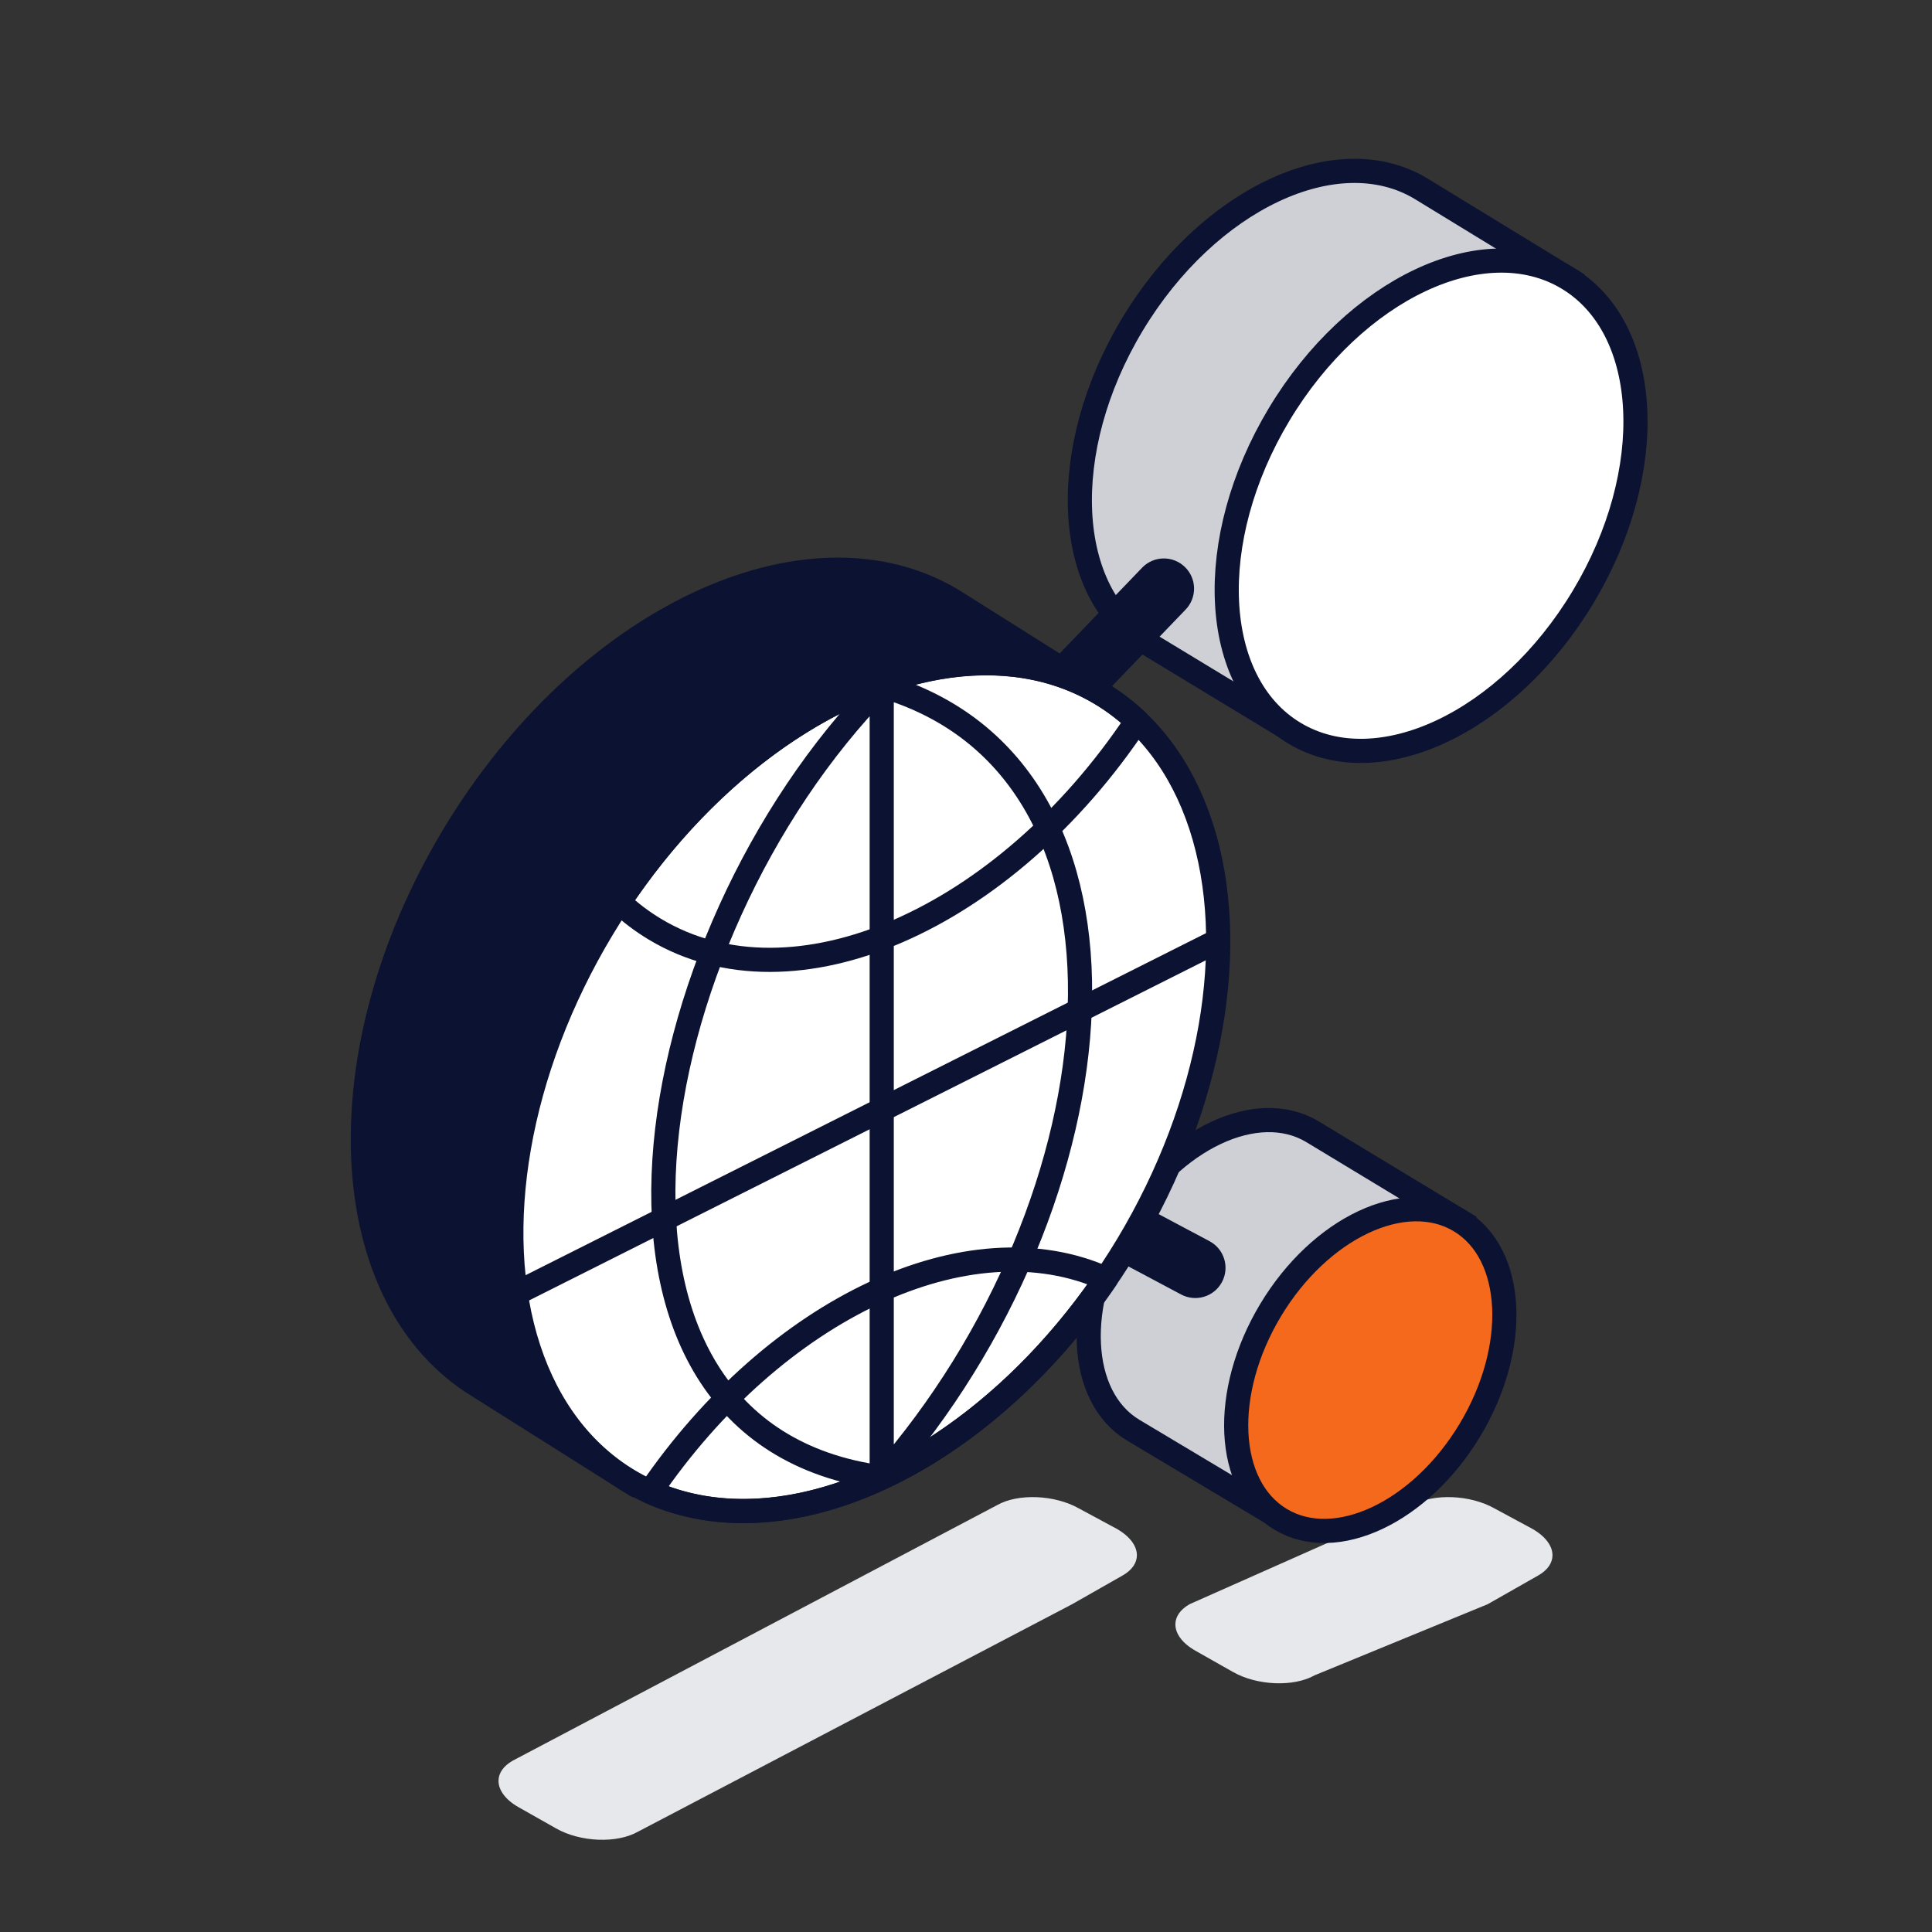 <svg width="64" height="64" viewBox="0 0 64 64" fill="none" xmlns="http://www.w3.org/2000/svg">
<rect x="0" y="0" width="64" height="64" fill="#333333" stroke="none"/>
<path d="M38.936 53.809C38.936 54.114 39.161 54.433 39.6 54.682L40.84 55.384C41.644 55.842 42.858 55.888 43.552 55.495L49.282 53.141L50.958 52.188C51.272 52.009 51.428 51.77 51.428 51.519C51.428 51.216 51.203 50.897 50.763 50.646L49.508 49.969C48.706 49.515 47.49 49.465 46.795 49.86L39.406 53.141C39.092 53.321 38.936 53.558 38.936 53.809Z" fill="#E7E8EB"/>
<path d="M37.204 40.447C35.563 43.177 35.712 46.278 37.536 47.374L42.353 50.255L48.368 40.447L43.476 37.489C41.652 36.393 38.844 37.717 37.204 40.447Z" fill="#CED0D6" stroke="#0C1231" stroke-width="0.8" stroke-miterlimit="10" stroke-linecap="round"/>
<path d="M39.127 42.882C39.615 43.141 40.221 42.956 40.48 42.468C40.739 41.981 40.554 41.375 40.067 41.116L39.127 42.882ZM40.067 41.116L36.201 39.06L35.262 40.825L39.127 42.882L40.067 41.116Z" fill="#0C1231"/>
<ellipse cx="45.392" cy="45.386" rx="3.853" ry="5.767" transform="rotate(31 45.392 45.386)" fill="#F5691C" stroke="#0C1231" stroke-width="0.8" stroke-linecap="round" stroke-linejoin="round"/>
<path d="M16.514 58.993C16.514 59.298 16.739 59.617 17.178 59.866L18.418 60.567C19.222 61.026 20.436 61.072 21.13 60.679L35.516 53.141L37.191 52.188C37.505 52.009 37.661 51.77 37.661 51.519C37.661 51.216 37.436 50.897 36.997 50.646L35.741 49.969C34.939 49.515 33.724 49.465 33.029 49.86L16.984 58.325C16.67 58.504 16.514 58.742 16.514 58.993Z" fill="#E7E8EB"/>
<path d="M37.507 10.757C35.007 14.918 35.234 19.645 38.014 21.316L42.729 24.174L51.943 9.226L47.068 6.247C44.288 4.577 40.007 6.596 37.507 10.757Z" fill="#CED0D6" stroke="#0C1231" stroke-width="0.8" stroke-miterlimit="10" stroke-linecap="round"/>
<ellipse cx="47.407" cy="16.753" rx="5.873" ry="8.79" transform="rotate(31 47.407 16.753)" fill="white" stroke="#0C1231" stroke-width="0.8" stroke-linecap="round" stroke-linejoin="round"/>
<path d="M39.276 20.192C39.658 19.794 39.646 19.161 39.248 18.779C38.85 18.396 38.217 18.408 37.834 18.806L39.276 20.192ZM37.834 18.806L33.976 22.819L35.418 24.205L39.276 20.192L37.834 18.806Z" fill="#0C1231"/>
<path d="M15.022 27.685C10.698 34.881 11.091 43.057 15.899 45.946L21.079 49.212L36.492 22.994L31.557 19.886C26.749 16.997 19.346 20.488 15.022 27.685Z" fill="#0C1231" stroke="#0C1231" stroke-width="0.8" stroke-linecap="round" stroke-linejoin="round"/>
<ellipse cx="28.647" cy="36.013" rx="10.156" ry="15.201" transform="rotate(31 28.647 36.013)" fill="white" stroke="#0C1231" stroke-width="0.8" stroke-linecap="round" stroke-linejoin="round"/>
<path d="M29.208 22.714C38.654 25.46 37.256 39.786 29.208 48.944M29.208 22.714C20.973 31.121 18.247 47.474 29.208 48.944M29.208 22.714V48.944" stroke="#0C1231" stroke-width="0.8" stroke-linecap="round" stroke-linejoin="round"/>
<path d="M20.51 29.884C24.891 23.3 31.873 20.217 36.477 22.983C36.907 23.241 37.302 23.542 37.661 23.881C33.28 30.465 26.298 33.548 21.695 30.782C21.264 30.523 20.869 30.222 20.51 29.884Z" stroke="#0C1231" stroke-width="0.8" stroke-linecap="round" stroke-linejoin="round"/>
<path d="M21.535 49.419L21.205 49.193C21.138 49.291 21.118 49.413 21.15 49.527C21.182 49.641 21.263 49.735 21.371 49.783L21.535 49.419ZM36.635 42.364L36.966 42.589C37.032 42.491 37.052 42.369 37.02 42.255C36.988 42.142 36.907 42.048 36.8 41.999L36.635 42.364ZM21.866 49.644C23.913 46.645 26.502 44.421 29.116 43.199C31.733 41.975 34.341 41.768 36.471 42.728L36.8 41.999C34.397 40.915 31.536 41.184 28.778 42.474C26.016 43.765 23.322 46.092 21.205 49.193L21.866 49.644ZM36.305 42.138C34.258 45.138 31.668 47.361 29.054 48.583C26.437 49.807 23.829 50.014 21.7 49.054L21.371 49.783C23.774 50.867 26.634 50.598 29.393 49.308C32.154 48.017 34.849 45.691 36.966 42.589L36.305 42.138Z" fill="#0C1231"/>
<path d="M40.328 31.17L17.271 42.76" stroke="#0C1231" stroke-width="0.8" stroke-linecap="round" stroke-linejoin="round"/>
</svg>
